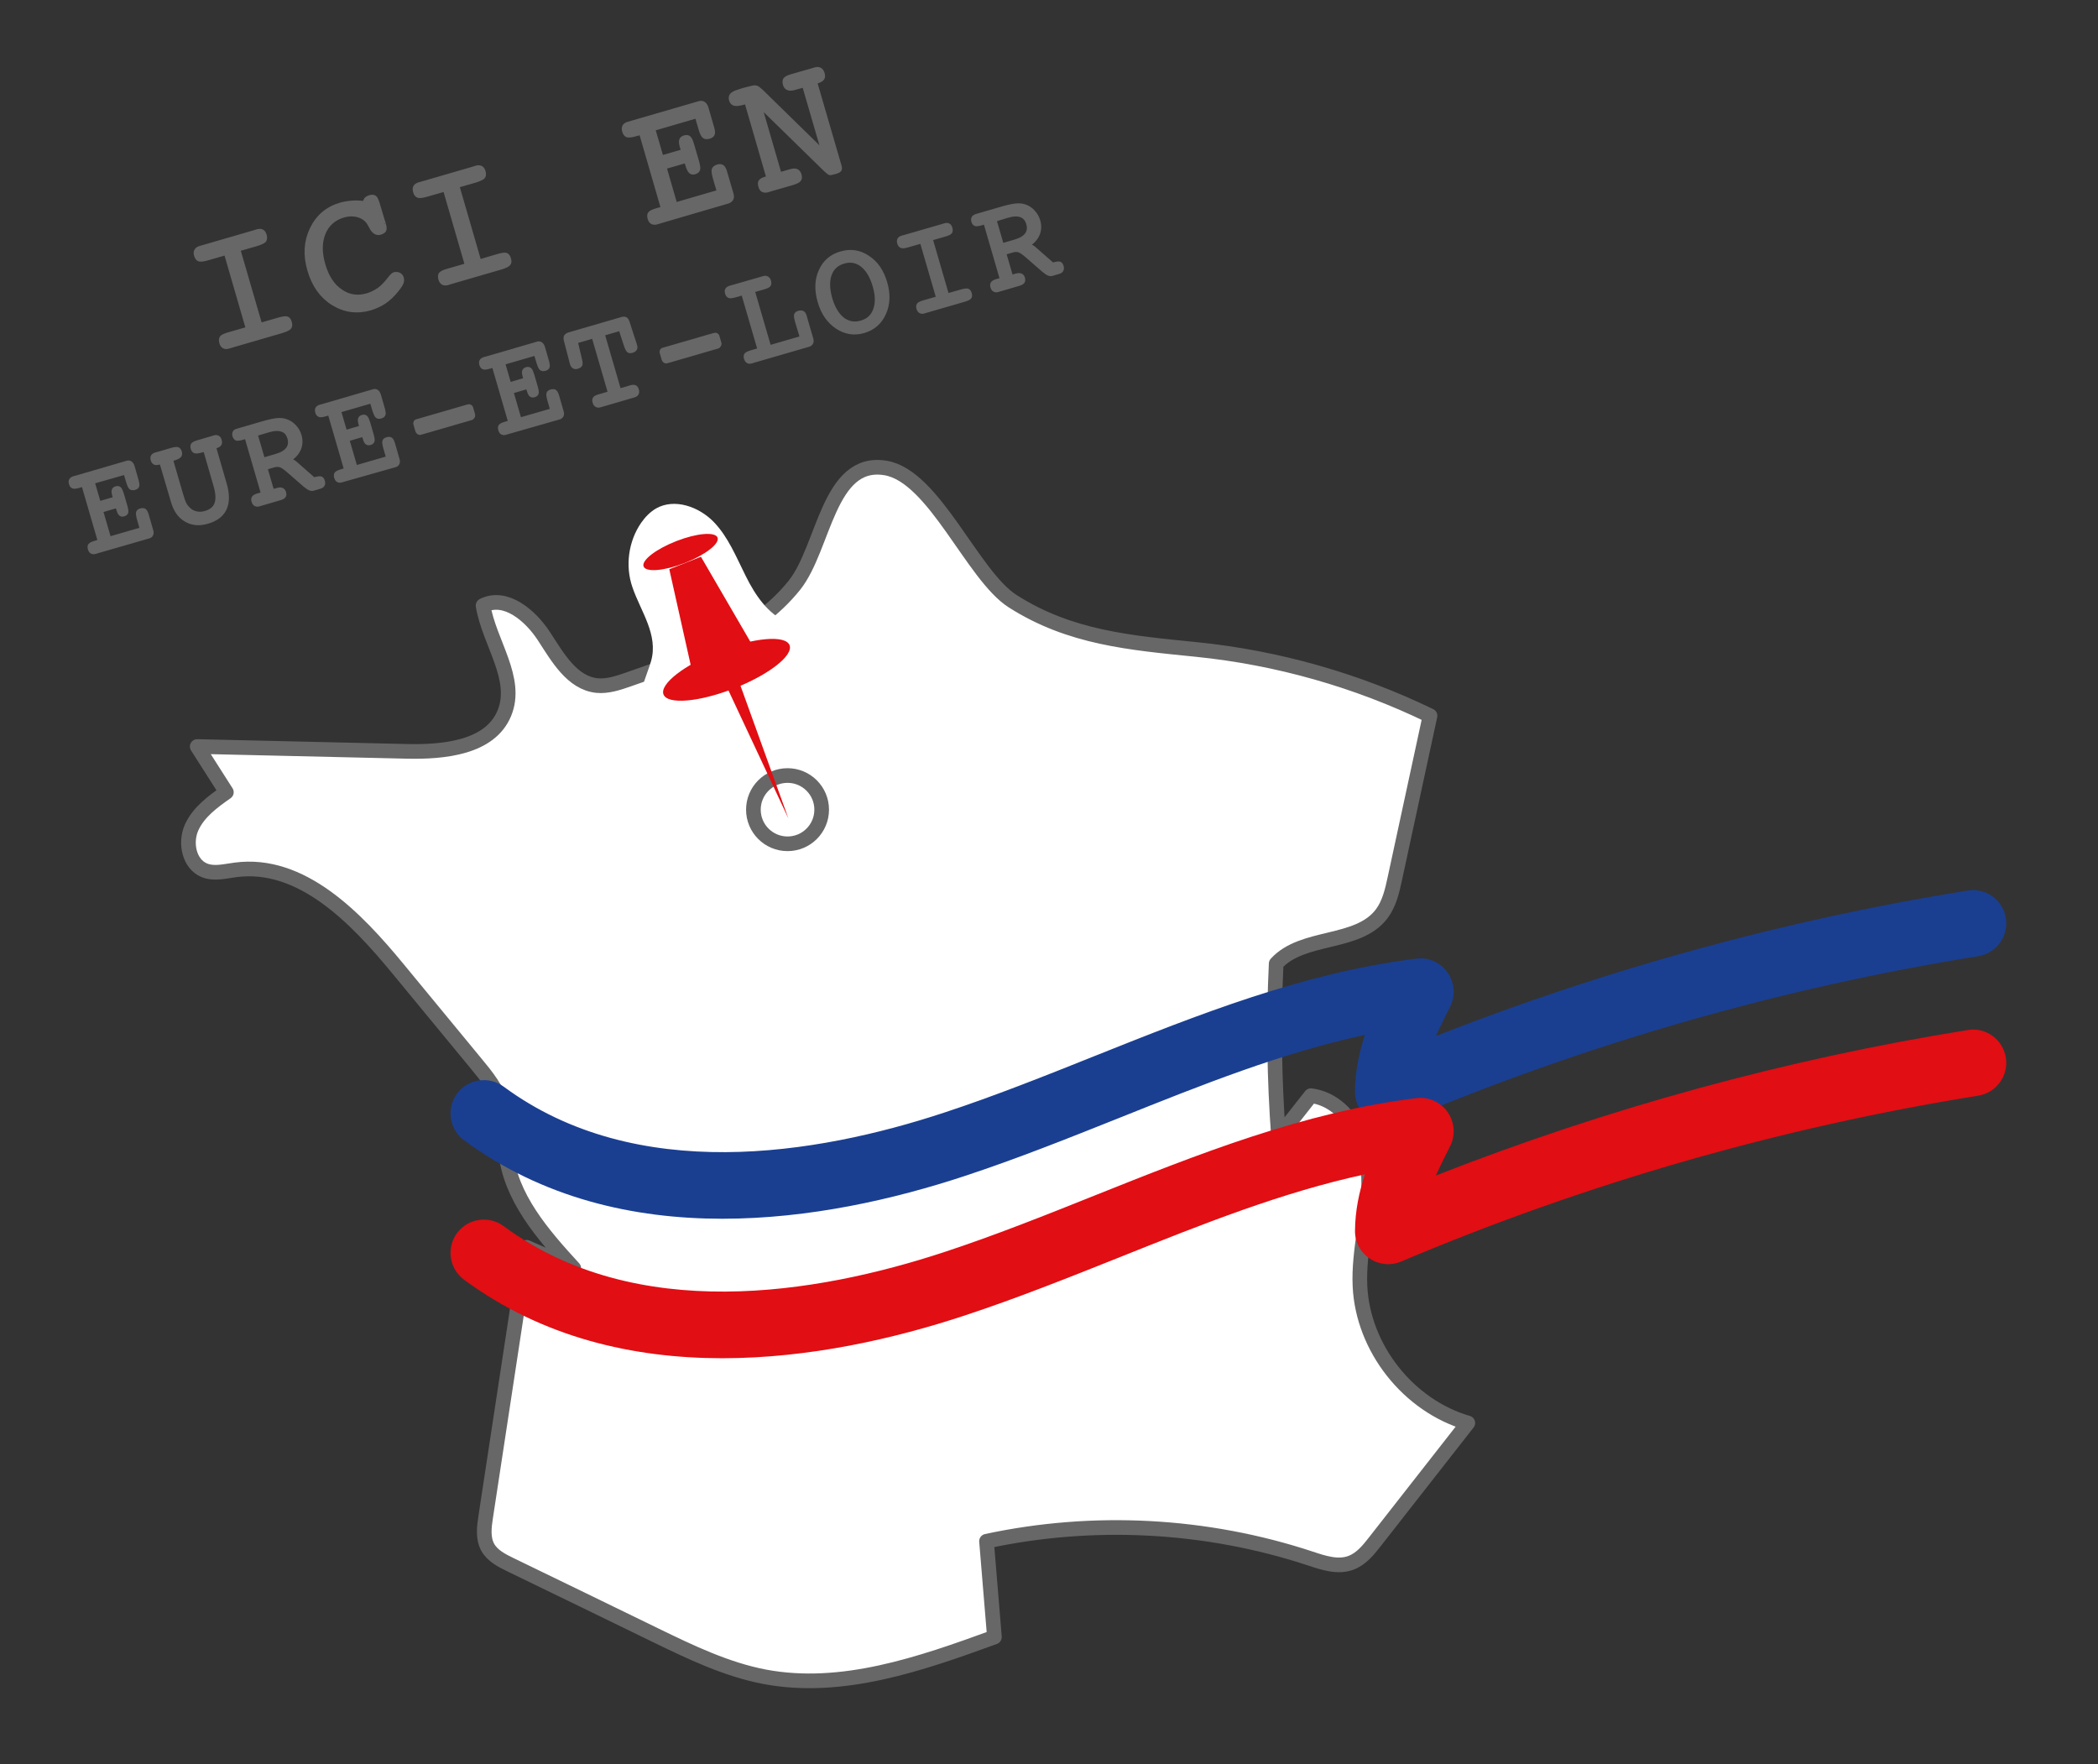 <?xml version="1.0" encoding="utf-8"?>
<!-- Generator: Adobe Illustrator 26.0.2, SVG Export Plug-In . SVG Version: 6.00 Build 0)  -->
<svg version="1.1" id="Calque_1" xmlns="http://www.w3.org/2000/svg" xmlns:xlink="http://www.w3.org/1999/xlink" x="0px" y="0px"
	 viewBox="0 0 143.19 120.4" style="enable-background:new 0 0 143.19 120.4;" xml:space="preserve">
<rect x="0" y="0" width="143.19" height="120.4" fill="#333333" stroke="none"/>
<style type="text/css">
	.st0{fill:#FFFFFF;stroke:#676767;stroke-linecap:round;stroke-linejoin:round;stroke-miterlimit:10;}
	.st1{fill:#1A3F91;}
	.st2{fill:#E10E13;}
	.st3{fill:#FFFFFF;stroke:#676767;stroke-miterlimit:10;}
	.st4{fill:#FFFFFF;}
	.st5{fill:#676767;stroke:#676767;stroke-width:0.25;stroke-miterlimit:10;}
</style>
<g>
	<path class="st0" d="M42.87,46.38c-0.69,0.24-1.41,0.48-2.13,0.41c-1.7-0.18-2.68-1.93-3.61-3.36c-0.93-1.43-2.63-2.87-4.16-2.1
		c0.41,2.52,2.43,4.99,1.45,7.35c-0.97,2.35-4.12,2.66-6.66,2.6c-4.77-0.11-9.54-0.22-14.3-0.33c0.66,1.04,1.33,2.08,1.99,3.12
		c-0.93,0.65-1.9,1.36-2.37,2.4c-0.47,1.04-0.18,2.5,0.87,2.93c0.67,0.27,1.41,0.06,2.12-0.03c4.5-0.6,8.22,3.26,11.1,6.76
		c1.77,2.14,3.53,4.29,5.3,6.43c0.73,0.88,1.48,1.8,1.78,2.91c0.28,1.01,0.16,2.08,0.26,3.12c0.31,3.12,2.53,5.66,4.65,7.97
		c-1.07-0.48-2.14-0.96-3.21-1.43c-0.93,6.13-1.87,12.26-2.8,18.39c-0.11,0.7-0.2,1.45,0.13,2.07c0.32,0.59,0.97,0.92,1.57,1.21
		c3.3,1.6,6.6,3.2,9.9,4.81c2.39,1.16,4.82,2.33,7.43,2.83c5.28,1,10.64-0.87,15.69-2.71c-0.18-2.18-0.36-4.36-0.54-6.54
		c7.3-1.57,15.01-1.16,22.1,1.18c0.9,0.3,1.89,0.63,2.78,0.29c0.69-0.26,1.18-0.86,1.63-1.44c2.11-2.7,4.23-5.4,6.34-8.1
		c-4.06-1.18-7.16-5.11-7.36-9.33c-0.12-2.48,0.67-4.93,0.59-7.42s-1.47-5.27-3.94-5.59c-0.74,0.94-1.47,1.87-2.21,2.81
		c-0.29-3.93-0.35-7.88-0.16-11.82c1.82-2,5.57-1.24,7.2-3.4c0.52-0.69,0.72-1.57,0.9-2.41c0.8-3.7,1.6-7.41,2.4-11.11
		c-4.99-2.42-10.41-3.96-15.93-4.52c-4.52-0.46-8.63-0.79-12.56-3.3c-2.74-1.75-5.35-8.55-8.68-9.09c-3.9-0.64-4.16,5.41-6.2,7.99
		C51.46,43.4,46.95,44.96,42.87,46.38z"/>
	<path class="st1" d="M49.3,83.18c-6.07,0-12.26-1.4-17.63-5.36c-1.01-0.75-1.22-2.17-0.48-3.18c0.75-1.01,2.17-1.22,3.18-0.48
		c9.04,6.68,21.33,4.66,30.06,1.78c3.44-1.13,6.92-2.52,10.29-3.87c7.01-2.8,14.27-5.7,21.95-6.64c0.82-0.11,1.65,0.26,2.13,0.95
		c0.48,0.69,0.55,1.58,0.17,2.33c-0.32,0.64-0.66,1.31-0.97,2c11.75-4.61,23.94-7.95,36.3-9.93c1.23-0.2,2.4,0.64,2.6,1.88
		c0.2,1.24-0.65,2.4-1.88,2.6c-13.46,2.16-26.72,5.96-39.39,11.32c-0.7,0.3-1.51,0.22-2.14-0.2c-0.64-0.42-1.02-1.14-1.01-1.9
		c0.01-1.36,0.28-2.65,0.68-3.85c-5.62,1.21-11.06,3.38-16.75,5.66c-3.43,1.37-6.98,2.79-10.56,3.97
		C61.04,81.85,55.23,83.18,49.3,83.18z"/>
	<path class="st2" d="M49.3,92.7c-6.07,0-12.26-1.4-17.63-5.36c-1.01-0.75-1.22-2.17-0.48-3.18c0.75-1.01,2.17-1.22,3.18-0.48
		c9.04,6.68,21.33,4.65,30.06,1.78c3.44-1.13,6.92-2.52,10.29-3.87c7.01-2.8,14.27-5.7,21.95-6.64c0.82-0.11,1.65,0.26,2.13,0.95
		c0.48,0.69,0.55,1.58,0.17,2.33c-0.32,0.64-0.66,1.31-0.97,2c11.75-4.61,23.94-7.95,36.3-9.93c1.23-0.21,2.4,0.64,2.6,1.88
		c0.2,1.24-0.65,2.4-1.88,2.6c-13.46,2.16-26.72,5.96-39.39,11.32c-0.7,0.3-1.51,0.22-2.14-0.2c-0.64-0.42-1.02-1.14-1.01-1.9
		c0.01-1.36,0.28-2.65,0.68-3.85c-5.62,1.21-11.06,3.38-16.75,5.66c-3.43,1.37-6.98,2.79-10.56,3.97
		C61.04,91.37,55.23,92.7,49.3,92.7z"/>
</g>
<circle class="st3" cx="53.75" cy="55.26" r="2.33"/>
<path class="st4" d="M44.43,45.14c-0.26,0.88-0.7,1.72-0.69,2.64c0.01,0.36,0.1,0.74,0.35,1c0.35,0.37,0.92,0.43,1.43,0.44
	c2.53,0.06,5.07-0.45,7.38-1.48c0.51-0.23,1.03-0.49,1.39-0.93c0.7-0.85,0.6-2.08,0.46-3.18c-0.03-0.23-0.06-0.48-0.2-0.67
	c-0.19-0.26-0.53-0.37-0.82-0.49c-1.33-0.57-2.19-1.86-2.83-3.15c-0.65-1.29-1.19-2.67-2.2-3.71c-1.01-1.03-2.66-1.62-3.92-0.91
	c-0.41,0.24-0.75,0.59-1.02,0.98c-0.87,1.26-1.1,2.94-0.6,4.39C43.72,41.72,44.96,43.33,44.43,45.14z"/>
<g>
	<polygon class="st2" points="50.08,45.53 53.81,55.86 49.15,45.91 	"/>
	<g>
		<polygon class="st2" points="51.62,44.5 47.32,46.19 45.68,38.85 47.84,38 		"/>
		
			<ellipse transform="matrix(0.931 -0.364 0.364 0.931 -10.53 19.511)" class="st2" cx="46.47" cy="37.68" rx="2.71" ry="0.8"/>
		
			<ellipse transform="matrix(0.931 -0.364 0.364 0.931 -13.243 21.208)" class="st2" cx="49.61" cy="45.72" rx="4.62" ry="1.37"/>
	</g>
</g>
<g>
	<path class="st5" d="M19.01,21.8c0.29-0.08,0.48-0.11,0.57-0.08c0.1,0.03,0.17,0.12,0.21,0.28c0.05,0.16,0.04,0.28-0.03,0.36
		c-0.06,0.08-0.24,0.16-0.52,0.25l-3.37,0.98l-0.26,0.08c-0.13,0.04-0.25,0.04-0.33-0.01c-0.09-0.05-0.16-0.14-0.19-0.28
		c-0.04-0.15-0.03-0.27,0.03-0.35s0.24-0.16,0.53-0.24l1.25-0.36l-1.49-5.14l-1.25,0.36c-0.28,0.08-0.47,0.1-0.57,0.07
		s-0.17-0.13-0.22-0.29c-0.04-0.14-0.04-0.25,0.02-0.34c0.05-0.09,0.15-0.15,0.29-0.19l0.25-0.07l3.37-0.98l0.26-0.08
		c0.13-0.04,0.24-0.03,0.33,0.01c0.09,0.05,0.15,0.14,0.19,0.28c0.04,0.16,0.03,0.27-0.03,0.36c-0.07,0.08-0.24,0.16-0.52,0.25
		l-1.25,0.36l1.49,5.13L19.01,21.8z"/>
	<path class="st5" d="M24.89,13.85c0.01-0.11,0.04-0.2,0.09-0.26c0.05-0.06,0.14-0.11,0.27-0.15c0.14-0.04,0.24-0.03,0.32,0.02
		c0.08,0.05,0.14,0.19,0.21,0.4c0.11,0.37,0.21,0.72,0.31,1.04c0.1,0.32,0.15,0.46,0.13,0.42c0.05,0.18,0.06,0.31,0.02,0.39
		c-0.04,0.08-0.14,0.14-0.29,0.19c-0.24,0.07-0.46-0.06-0.63-0.4c-0.06-0.1-0.1-0.17-0.13-0.23c-0.15-0.26-0.39-0.45-0.71-0.55
		c-0.32-0.1-0.66-0.1-1.02,0c-0.66,0.19-1.11,0.59-1.36,1.19c-0.25,0.61-0.26,1.32-0.02,2.15c0.24,0.83,0.63,1.43,1.18,1.8
		c0.54,0.38,1.15,0.47,1.8,0.28c0.21-0.06,0.42-0.16,0.63-0.28s0.39-0.28,0.57-0.47c0.08-0.08,0.19-0.21,0.33-0.39
		c0.14-0.18,0.24-0.28,0.32-0.3c0.12-0.03,0.22-0.02,0.33,0.03c0.1,0.05,0.17,0.14,0.2,0.25c0.03,0.12,0.02,0.24-0.04,0.37
		c-0.06,0.13-0.18,0.3-0.37,0.53c-0.25,0.3-0.52,0.55-0.8,0.74c-0.29,0.19-0.6,0.33-0.95,0.44c-0.91,0.26-1.76,0.15-2.55-0.34
		c-0.79-0.49-1.33-1.25-1.63-2.29c-0.3-1.02-0.24-1.96,0.17-2.81c0.41-0.85,1.07-1.41,1.98-1.67c0.24-0.07,0.5-0.11,0.77-0.13
		C24.27,13.79,24.57,13.81,24.89,13.85z"/>
	<path class="st5" d="M33.97,17.46c0.29-0.08,0.48-0.11,0.57-0.08c0.09,0.03,0.17,0.12,0.21,0.28c0.05,0.16,0.04,0.28-0.03,0.36
		c-0.06,0.08-0.24,0.16-0.52,0.25l-3.37,0.98l-0.26,0.08c-0.13,0.04-0.25,0.04-0.34-0.01c-0.09-0.05-0.15-0.14-0.19-0.28
		c-0.04-0.15-0.03-0.27,0.03-0.35c0.07-0.08,0.24-0.16,0.53-0.24l1.25-0.36l-1.49-5.14l-1.25,0.36c-0.28,0.08-0.47,0.1-0.57,0.07
		c-0.1-0.04-0.18-0.13-0.22-0.29c-0.04-0.14-0.04-0.25,0.01-0.34c0.05-0.09,0.15-0.15,0.29-0.19l0.25-0.07l3.37-0.98l0.26-0.08
		c0.13-0.04,0.24-0.03,0.33,0.01c0.09,0.05,0.15,0.14,0.19,0.28c0.04,0.16,0.03,0.27-0.03,0.36c-0.07,0.08-0.24,0.16-0.51,0.25
		l-1.25,0.36l1.49,5.14L33.97,17.46z"/>
	<path class="st5" d="M45.1,15.11l-0.26,0.08c-0.13,0.04-0.24,0.03-0.33-0.01c-0.09-0.05-0.15-0.14-0.19-0.28
		c-0.04-0.15-0.03-0.27,0.03-0.34c0.06-0.08,0.24-0.16,0.52-0.24l0.36-0.1l-1.49-5.14l-0.36,0.1c-0.28,0.08-0.47,0.1-0.57,0.07
		c-0.1-0.04-0.17-0.13-0.22-0.29c-0.04-0.14-0.04-0.25,0.01-0.34c0.05-0.09,0.14-0.15,0.28-0.19l0.25-0.07l4.58-1.33
		c0.13-0.04,0.23-0.03,0.32,0.03c0.09,0.06,0.15,0.16,0.2,0.31l0.39,1.35c0.06,0.2,0.07,0.34,0.04,0.43
		c-0.03,0.09-0.12,0.16-0.27,0.2c-0.15,0.04-0.27,0.03-0.35-0.04c-0.08-0.07-0.17-0.25-0.25-0.54l-0.24-0.82l-2.95,0.86l0.56,1.92
		l1.45-0.42l-0.09-0.3c-0.06-0.21-0.07-0.36-0.04-0.45c0.03-0.1,0.11-0.16,0.25-0.2c0.13-0.04,0.23-0.02,0.31,0.05
		c0.08,0.07,0.15,0.25,0.23,0.53l0.31,1.06c0.08,0.28,0.11,0.48,0.08,0.57c-0.03,0.09-0.11,0.16-0.24,0.2
		c-0.13,0.04-0.24,0.02-0.31-0.06c-0.08-0.08-0.15-0.25-0.23-0.51L46.82,11l-1.45,0.42l0.73,2.52l2.95-0.86l-0.27-0.92
		c-0.08-0.29-0.11-0.49-0.08-0.59c0.03-0.1,0.13-0.17,0.28-0.22c0.14-0.04,0.25-0.03,0.33,0.03c0.08,0.06,0.15,0.2,0.21,0.42
		l0.42,1.44c0.04,0.14,0.04,0.25-0.01,0.34c-0.05,0.09-0.13,0.15-0.25,0.19L45.1,15.11z"/>
	<path class="st5" d="M53.22,11.88l0.28-0.08l0.41-0.12c0.2-0.06,0.35-0.07,0.45-0.03c0.1,0.04,0.17,0.13,0.22,0.27
		c0.04,0.16,0.04,0.28-0.03,0.36c-0.06,0.08-0.23,0.16-0.5,0.24l-1.39,0.4l-0.26,0.08c-0.13,0.04-0.24,0.03-0.33-0.01
		s-0.15-0.14-0.19-0.28c-0.04-0.15-0.04-0.27,0.02-0.34c0.06-0.08,0.2-0.15,0.42-0.21l0.11-0.03l-1.49-5.14L50.8,7.01
		c-0.31,0.09-0.53,0.12-0.66,0.09c-0.13-0.03-0.21-0.12-0.26-0.27c-0.04-0.14-0.02-0.25,0.05-0.35c0.08-0.09,0.22-0.17,0.43-0.23
		c0.15-0.05,0.26-0.09,0.33-0.11L51.23,6c0.17-0.05,0.3-0.06,0.38-0.04c0.08,0.02,0.19,0.1,0.33,0.23l4.24,4.15l-1.31-4.5L54.65,5.9
		l-0.39,0.11c-0.2,0.06-0.35,0.07-0.46,0.03C53.68,6,53.6,5.91,53.56,5.77c-0.04-0.16-0.04-0.27,0.02-0.36
		c0.06-0.08,0.21-0.16,0.46-0.23l1.33-0.38l0.27-0.08c0.13-0.04,0.24-0.03,0.33,0.02c0.08,0.05,0.15,0.14,0.19,0.28
		c0.04,0.15,0.04,0.27-0.03,0.35c-0.06,0.08-0.2,0.16-0.41,0.22l-0.07,0.02l1.67,5.74c0.03,0.11,0.03,0.19-0.01,0.25
		c-0.04,0.06-0.15,0.11-0.33,0.16c-0.18,0.05-0.3,0.08-0.34,0.07s-0.15-0.09-0.3-0.23l-4.47-4.37L53.22,11.88z"/>
	<path class="st5" d="M6.71,37.62l-0.2,0.06c-0.1,0.03-0.18,0.03-0.25-0.01c-0.07-0.04-0.11-0.11-0.14-0.21
		c-0.03-0.11-0.03-0.2,0.02-0.26c0.05-0.06,0.18-0.12,0.39-0.18l0.27-0.08l-1.12-3.85l-0.27,0.08c-0.21,0.06-0.35,0.08-0.42,0.05
		c-0.08-0.03-0.13-0.1-0.16-0.21c-0.03-0.1-0.03-0.19,0.01-0.25c0.04-0.06,0.11-0.11,0.21-0.14l0.19-0.05l3.43-1
		c0.09-0.03,0.17-0.02,0.24,0.03s0.11,0.12,0.15,0.23l0.29,1.01c0.04,0.15,0.05,0.26,0.03,0.33c-0.02,0.07-0.09,0.12-0.2,0.15
		c-0.11,0.03-0.2,0.02-0.26-0.03c-0.06-0.05-0.12-0.19-0.19-0.41l-0.18-0.61L6.34,32.9l0.42,1.44l1.09-0.32L7.78,33.8
		c-0.04-0.15-0.06-0.27-0.03-0.34c0.02-0.07,0.08-0.12,0.18-0.15c0.1-0.03,0.17-0.01,0.23,0.04s0.11,0.19,0.18,0.4l0.23,0.79
		c0.06,0.21,0.08,0.36,0.06,0.43c-0.02,0.07-0.08,0.12-0.18,0.15c-0.1,0.03-0.18,0.02-0.24-0.04c-0.06-0.06-0.11-0.18-0.17-0.38
		L8,34.54l-1.09,0.32l0.55,1.89l2.21-0.64l-0.2-0.69c-0.06-0.22-0.08-0.37-0.06-0.44c0.02-0.08,0.09-0.13,0.21-0.16
		c0.11-0.03,0.19-0.02,0.25,0.02c0.06,0.05,0.11,0.15,0.16,0.31l0.31,1.08c0.03,0.1,0.03,0.19-0.01,0.26
		c-0.03,0.07-0.1,0.12-0.19,0.14L6.71,37.62z"/>
	<path class="st5" d="M11,31.55l-0.07,0.02c-0.17,0.05-0.29,0.06-0.36,0.03s-0.13-0.1-0.16-0.21c-0.03-0.1-0.03-0.19,0.01-0.25
		s0.11-0.11,0.22-0.14l0.19-0.05l0.85-0.25c0.22-0.07,0.37-0.08,0.45-0.06c0.07,0.03,0.13,0.1,0.16,0.21
		c0.03,0.11,0.02,0.21-0.04,0.27c-0.06,0.07-0.19,0.13-0.39,0.19l-0.18,0.05l0.68,2.34c0.09,0.32,0.17,0.54,0.24,0.68
		c0.07,0.14,0.16,0.25,0.26,0.35c0.15,0.15,0.32,0.24,0.52,0.29c0.2,0.05,0.41,0.04,0.62-0.02c0.4-0.11,0.65-0.32,0.76-0.62
		c0.11-0.3,0.09-0.72-0.07-1.26l-0.7-2.42l-0.22,0.06c-0.22,0.06-0.37,0.08-0.45,0.06c-0.08-0.02-0.14-0.09-0.18-0.21
		c-0.03-0.12-0.03-0.21,0.02-0.27s0.16-0.12,0.34-0.17l0.92-0.27l0.2-0.06c0.1-0.03,0.18-0.03,0.25,0.01
		c0.07,0.04,0.11,0.1,0.14,0.21c0.03,0.11,0.03,0.2-0.02,0.27c-0.05,0.06-0.15,0.12-0.31,0.16l-0.06,0.02l0.73,2.52
		c0.2,0.69,0.2,1.25,0,1.69c-0.2,0.43-0.6,0.74-1.21,0.91c-0.55,0.16-1.03,0.11-1.46-0.14c-0.43-0.25-0.72-0.67-0.89-1.26L11,31.55z
		"/>
	<path class="st5" d="M18.59,33.52l0.28-0.08c0.16-0.05,0.28-0.06,0.36-0.03s0.13,0.09,0.17,0.2c0.03,0.11,0.03,0.2-0.02,0.26
		c-0.04,0.06-0.15,0.12-0.31,0.16l-1.4,0.41c-0.09,0.03-0.17,0.02-0.24-0.02c-0.07-0.04-0.11-0.11-0.14-0.21
		c-0.03-0.1-0.03-0.19,0.02-0.25c0.04-0.06,0.13-0.11,0.25-0.15l0.14-0.04l0.24-0.07l-1.13-3.88l-0.24,0.07
		c-0.21,0.06-0.35,0.08-0.42,0.06c-0.07-0.02-0.12-0.09-0.16-0.2c-0.03-0.1-0.02-0.18,0.01-0.24c0.03-0.06,0.1-0.11,0.2-0.13
		l1.75-0.51c0.42-0.12,0.75-0.19,0.97-0.21c0.22-0.02,0.42,0,0.59,0.06c0.22,0.07,0.42,0.2,0.59,0.38s0.29,0.39,0.36,0.63
		c0.09,0.33,0.08,0.64-0.05,0.93c-0.13,0.29-0.35,0.53-0.67,0.73c0.08,0.02,0.16,0.05,0.24,0.09s0.15,0.09,0.22,0.16l1.22,1.07
		l0.14-0.04c0.16-0.04,0.27-0.05,0.34-0.03c0.07,0.03,0.12,0.09,0.15,0.2c0.03,0.1,0.03,0.18-0.01,0.25
		c-0.03,0.07-0.1,0.11-0.19,0.14l-0.47,0.14c-0.14,0.04-0.3-0.02-0.49-0.19c-0.02-0.01-0.04-0.02-0.05-0.03l-1.16-1.01
		c-0.24-0.21-0.42-0.33-0.55-0.37c-0.13-0.04-0.28-0.04-0.45,0.01l-0.55,0.16L18.59,33.52z M17.46,29.64l0.5,1.72l0.86-0.25
		c0.39-0.11,0.66-0.27,0.81-0.47c0.15-0.2,0.19-0.44,0.11-0.73c-0.08-0.29-0.24-0.48-0.48-0.56c-0.23-0.09-0.54-0.08-0.92,0.03
		L17.46,29.64z"/>
	<path class="st5" d="M23.52,32.74l-0.2,0.06c-0.1,0.03-0.18,0.03-0.25-0.01c-0.07-0.04-0.11-0.11-0.14-0.21
		c-0.03-0.11-0.03-0.2,0.02-0.26c0.05-0.06,0.18-0.12,0.39-0.18l0.27-0.08l-1.12-3.85l-0.27,0.08c-0.21,0.06-0.35,0.08-0.42,0.05
		c-0.08-0.03-0.13-0.1-0.16-0.21c-0.03-0.1-0.03-0.19,0.01-0.25c0.04-0.06,0.11-0.11,0.21-0.14l0.19-0.05l3.43-1
		c0.09-0.03,0.17-0.02,0.24,0.03c0.07,0.04,0.11,0.12,0.15,0.23l0.29,1.01c0.04,0.15,0.05,0.26,0.03,0.33
		c-0.03,0.07-0.09,0.12-0.2,0.15c-0.11,0.03-0.2,0.03-0.26-0.03c-0.06-0.05-0.12-0.19-0.19-0.4l-0.18-0.61l-2.21,0.64l0.42,1.44
		l1.09-0.32l-0.07-0.23c-0.04-0.15-0.06-0.27-0.03-0.34c0.02-0.07,0.08-0.12,0.18-0.15c0.1-0.03,0.17-0.02,0.23,0.04
		c0.06,0.05,0.11,0.18,0.18,0.4l0.23,0.79c0.06,0.21,0.08,0.36,0.06,0.43c-0.02,0.07-0.08,0.12-0.18,0.15
		c-0.1,0.03-0.18,0.02-0.24-0.04c-0.06-0.06-0.11-0.18-0.17-0.38l-0.04-0.15l-1.09,0.32l0.55,1.89l2.21-0.64l-0.2-0.69
		c-0.06-0.22-0.08-0.37-0.06-0.44c0.02-0.08,0.09-0.13,0.21-0.16c0.1-0.03,0.19-0.02,0.25,0.02c0.06,0.05,0.11,0.15,0.16,0.31
		l0.31,1.08c0.03,0.1,0.03,0.19-0.01,0.26c-0.03,0.07-0.1,0.12-0.19,0.14L23.52,32.74z"/>
	<path class="st5" d="M28.71,29.55c-0.05,0.02-0.1,0.01-0.15-0.02c-0.04-0.03-0.07-0.07-0.09-0.13l-0.13-0.45
		c-0.02-0.05-0.01-0.1,0.01-0.14c0.02-0.04,0.06-0.07,0.12-0.08l3.45-1c0.06-0.02,0.12-0.02,0.16,0c0.04,0.02,0.08,0.06,0.09,0.11
		l0.13,0.45c0.01,0.05,0.01,0.1-0.02,0.16c-0.03,0.05-0.07,0.09-0.12,0.1L28.71,29.55z"/>
	<path class="st5" d="M34.72,29.49l-0.2,0.06c-0.1,0.03-0.18,0.03-0.25-0.01c-0.07-0.04-0.11-0.11-0.14-0.21
		c-0.03-0.11-0.03-0.2,0.02-0.26c0.05-0.06,0.18-0.12,0.39-0.18l0.27-0.08l-1.12-3.85l-0.27,0.08c-0.21,0.06-0.35,0.08-0.42,0.05
		c-0.08-0.03-0.13-0.1-0.16-0.21c-0.03-0.1-0.03-0.19,0.01-0.25c0.04-0.06,0.11-0.11,0.21-0.14l0.19-0.05l3.43-1
		c0.09-0.03,0.17-0.02,0.24,0.03c0.06,0.04,0.11,0.12,0.15,0.23l0.29,1.01c0.04,0.15,0.05,0.26,0.03,0.33
		c-0.02,0.07-0.09,0.12-0.2,0.15c-0.11,0.03-0.2,0.02-0.26-0.03c-0.06-0.05-0.12-0.19-0.19-0.41l-0.18-0.61l-2.21,0.64l0.42,1.44
		l1.09-0.32l-0.07-0.23c-0.04-0.15-0.06-0.27-0.03-0.34c0.02-0.07,0.08-0.12,0.18-0.15c0.1-0.03,0.17-0.01,0.23,0.04
		c0.06,0.05,0.11,0.18,0.18,0.4l0.23,0.79c0.06,0.21,0.08,0.36,0.06,0.43c-0.02,0.07-0.08,0.12-0.18,0.15
		c-0.1,0.03-0.18,0.02-0.24-0.04c-0.06-0.06-0.11-0.18-0.17-0.38l-0.04-0.15l-1.09,0.32l0.55,1.89l2.21-0.64l-0.2-0.69
		c-0.06-0.22-0.08-0.37-0.06-0.44c0.02-0.08,0.09-0.13,0.21-0.16c0.11-0.03,0.19-0.02,0.25,0.02c0.06,0.05,0.11,0.15,0.16,0.31
		l0.31,1.08c0.03,0.1,0.03,0.19-0.01,0.26c-0.04,0.07-0.1,0.12-0.19,0.14L34.72,29.49z"/>
	<path class="st5" d="M39.58,24.46c0.06,0.21,0.07,0.36,0.05,0.43c-0.03,0.07-0.1,0.12-0.23,0.16c-0.1,0.03-0.18,0.02-0.24-0.02
		s-0.11-0.11-0.14-0.21c-0.02-0.09-0.04-0.16-0.05-0.2L38.6,23.2c-0.02-0.11-0.02-0.19,0.02-0.25c0.04-0.06,0.11-0.11,0.21-0.14
		l3.61-1.05c0.11-0.03,0.19-0.03,0.25,0s0.11,0.1,0.15,0.21l0.45,1.4c0.01,0.05,0.03,0.1,0.05,0.14c0.02,0.05,0.02,0.07,0.02,0.06
		c0.03,0.1,0.03,0.19-0.01,0.25c-0.04,0.06-0.11,0.11-0.21,0.14c-0.11,0.03-0.2,0.03-0.25-0.02s-0.12-0.18-0.19-0.39l-0.36-1.1
		l-1.19,0.35l1.12,3.85l0.64-0.19l0.16-0.05c0.12-0.03,0.21-0.03,0.27,0c0.07,0.03,0.11,0.1,0.14,0.2c0.03,0.1,0.03,0.18-0.01,0.25
		c-0.03,0.07-0.1,0.11-0.19,0.14l-2.33,0.68c-0.09,0.03-0.17,0.02-0.24-0.02c-0.07-0.04-0.11-0.11-0.14-0.21
		c-0.03-0.1-0.03-0.19,0.01-0.25c0.04-0.06,0.13-0.11,0.26-0.15l0.14-0.04l0.64-0.19l-1.12-3.85l-1.19,0.35L39.58,24.46z"/>
	<path class="st5" d="M45.52,24.67c-0.06,0.02-0.1,0.01-0.15-0.02c-0.04-0.03-0.07-0.07-0.09-0.13l-0.13-0.45
		c-0.02-0.05-0.01-0.1,0.01-0.14c0.02-0.04,0.06-0.07,0.12-0.08l3.45-1c0.06-0.02,0.12-0.02,0.16,0c0.04,0.02,0.08,0.06,0.09,0.11
		l0.13,0.45c0.02,0.05,0.01,0.1-0.02,0.16c-0.03,0.05-0.07,0.09-0.12,0.1L45.52,24.67z"/>
	<path class="st5" d="M54.38,21.92c-0.06-0.21-0.08-0.36-0.06-0.43s0.09-0.13,0.21-0.16c0.1-0.03,0.18-0.02,0.25,0.01
		s0.11,0.11,0.15,0.22l0.05,0.18l0.41,1.41c0.03,0.1,0.02,0.18-0.01,0.25c-0.04,0.07-0.1,0.12-0.2,0.15l-3.69,1.07l-0.2,0.06
		c-0.1,0.03-0.18,0.03-0.25-0.01c-0.06-0.04-0.11-0.11-0.14-0.21c-0.03-0.11-0.03-0.2,0.02-0.26c0.05-0.06,0.18-0.12,0.39-0.18
		l0.52-0.15l-1.12-3.85l-0.52,0.15c-0.21,0.06-0.34,0.08-0.42,0.05c-0.08-0.03-0.13-0.1-0.16-0.21c-0.03-0.1-0.03-0.19,0.01-0.25
		s0.11-0.11,0.22-0.14l0.18-0.05l1.88-0.54l0.2-0.06c0.1-0.03,0.18-0.03,0.25,0.01c0.07,0.04,0.12,0.1,0.15,0.21
		c0.03,0.12,0.03,0.21-0.02,0.27c-0.05,0.06-0.18,0.12-0.39,0.18l-0.7,0.2l1.12,3.85l2.21-0.64L54.38,21.92z"/>
	<path class="st5" d="M60.43,19.29c0.23,0.78,0.2,1.48-0.08,2.1s-0.74,1.03-1.4,1.22c-0.65,0.19-1.26,0.09-1.83-0.29
		c-0.57-0.38-0.97-0.96-1.19-1.73c-0.23-0.79-0.21-1.49,0.07-2.1c0.27-0.62,0.74-1.02,1.4-1.21c0.66-0.19,1.27-0.1,1.83,0.28
		C59.81,17.93,60.2,18.51,60.43,19.29z M58.78,22c0.47-0.13,0.78-0.42,0.94-0.87s0.15-0.99-0.04-1.63c-0.19-0.64-0.47-1.11-0.84-1.4
		c-0.37-0.29-0.79-0.37-1.26-0.23c-0.47,0.14-0.78,0.42-0.94,0.87c-0.16,0.44-0.14,0.99,0.04,1.64c0.19,0.64,0.47,1.11,0.84,1.4
		C57.9,22.06,58.31,22.14,58.78,22z"/>
	<path class="st5" d="M65.61,19.88c0.21-0.06,0.36-0.08,0.43-0.06c0.07,0.02,0.12,0.09,0.16,0.21c0.03,0.12,0.03,0.21-0.02,0.27
		c-0.05,0.06-0.18,0.12-0.39,0.18l-2.52,0.73l-0.2,0.06c-0.1,0.03-0.18,0.03-0.25-0.01c-0.07-0.04-0.12-0.11-0.15-0.21
		c-0.03-0.11-0.02-0.2,0.02-0.26s0.18-0.12,0.39-0.18l0.94-0.27l-1.12-3.85l-0.94,0.27c-0.21,0.06-0.35,0.08-0.43,0.05
		c-0.08-0.03-0.13-0.1-0.17-0.21c-0.03-0.11-0.03-0.19,0.01-0.26c0.04-0.07,0.11-0.11,0.21-0.14l0.19-0.05l2.52-0.73l0.2-0.06
		c0.1-0.03,0.18-0.03,0.25,0.01c0.07,0.04,0.11,0.1,0.14,0.21c0.03,0.12,0.03,0.21-0.02,0.27c-0.05,0.06-0.18,0.12-0.39,0.18
		l-0.94,0.27l1.12,3.85L65.61,19.88z"/>
	<path class="st5" d="M69.02,18.89l0.28-0.08c0.16-0.05,0.28-0.06,0.36-0.03c0.08,0.03,0.14,0.09,0.17,0.2
		c0.03,0.11,0.03,0.2-0.02,0.26s-0.15,0.12-0.31,0.16l-1.4,0.41c-0.09,0.03-0.17,0.02-0.24-0.02s-0.11-0.11-0.14-0.21
		c-0.03-0.1-0.02-0.19,0.02-0.25c0.04-0.06,0.13-0.11,0.25-0.15l0.14-0.04l0.24-0.07l-1.13-3.89l-0.24,0.07
		c-0.21,0.06-0.35,0.08-0.42,0.06c-0.07-0.02-0.12-0.09-0.16-0.2c-0.03-0.1-0.02-0.18,0.01-0.24c0.04-0.06,0.1-0.11,0.2-0.14
		l1.75-0.51c0.42-0.12,0.75-0.19,0.97-0.21c0.22-0.02,0.42,0,0.59,0.06c0.22,0.07,0.42,0.2,0.58,0.38c0.17,0.18,0.29,0.39,0.36,0.63
		c0.09,0.33,0.08,0.64-0.05,0.93c-0.13,0.29-0.35,0.53-0.67,0.72c0.08,0.02,0.16,0.05,0.24,0.09c0.07,0.04,0.15,0.09,0.22,0.16
		l1.22,1.07l0.14-0.04c0.16-0.04,0.27-0.05,0.34-0.03s0.12,0.09,0.15,0.2c0.03,0.1,0.03,0.18-0.01,0.25
		c-0.03,0.07-0.1,0.11-0.19,0.14l-0.47,0.14c-0.14,0.04-0.3-0.02-0.49-0.19c-0.02-0.01-0.04-0.02-0.05-0.03l-1.16-1.01
		c-0.24-0.21-0.42-0.33-0.55-0.38c-0.13-0.04-0.28-0.04-0.45,0.01l-0.55,0.16L69.02,18.89z M67.89,15.01l0.5,1.72l0.86-0.25
		c0.39-0.11,0.66-0.27,0.81-0.47c0.15-0.2,0.19-0.44,0.11-0.73c-0.08-0.29-0.24-0.48-0.48-0.57c-0.23-0.09-0.54-0.08-0.92,0.03
		L67.89,15.01z"/>
</g>
</svg>
